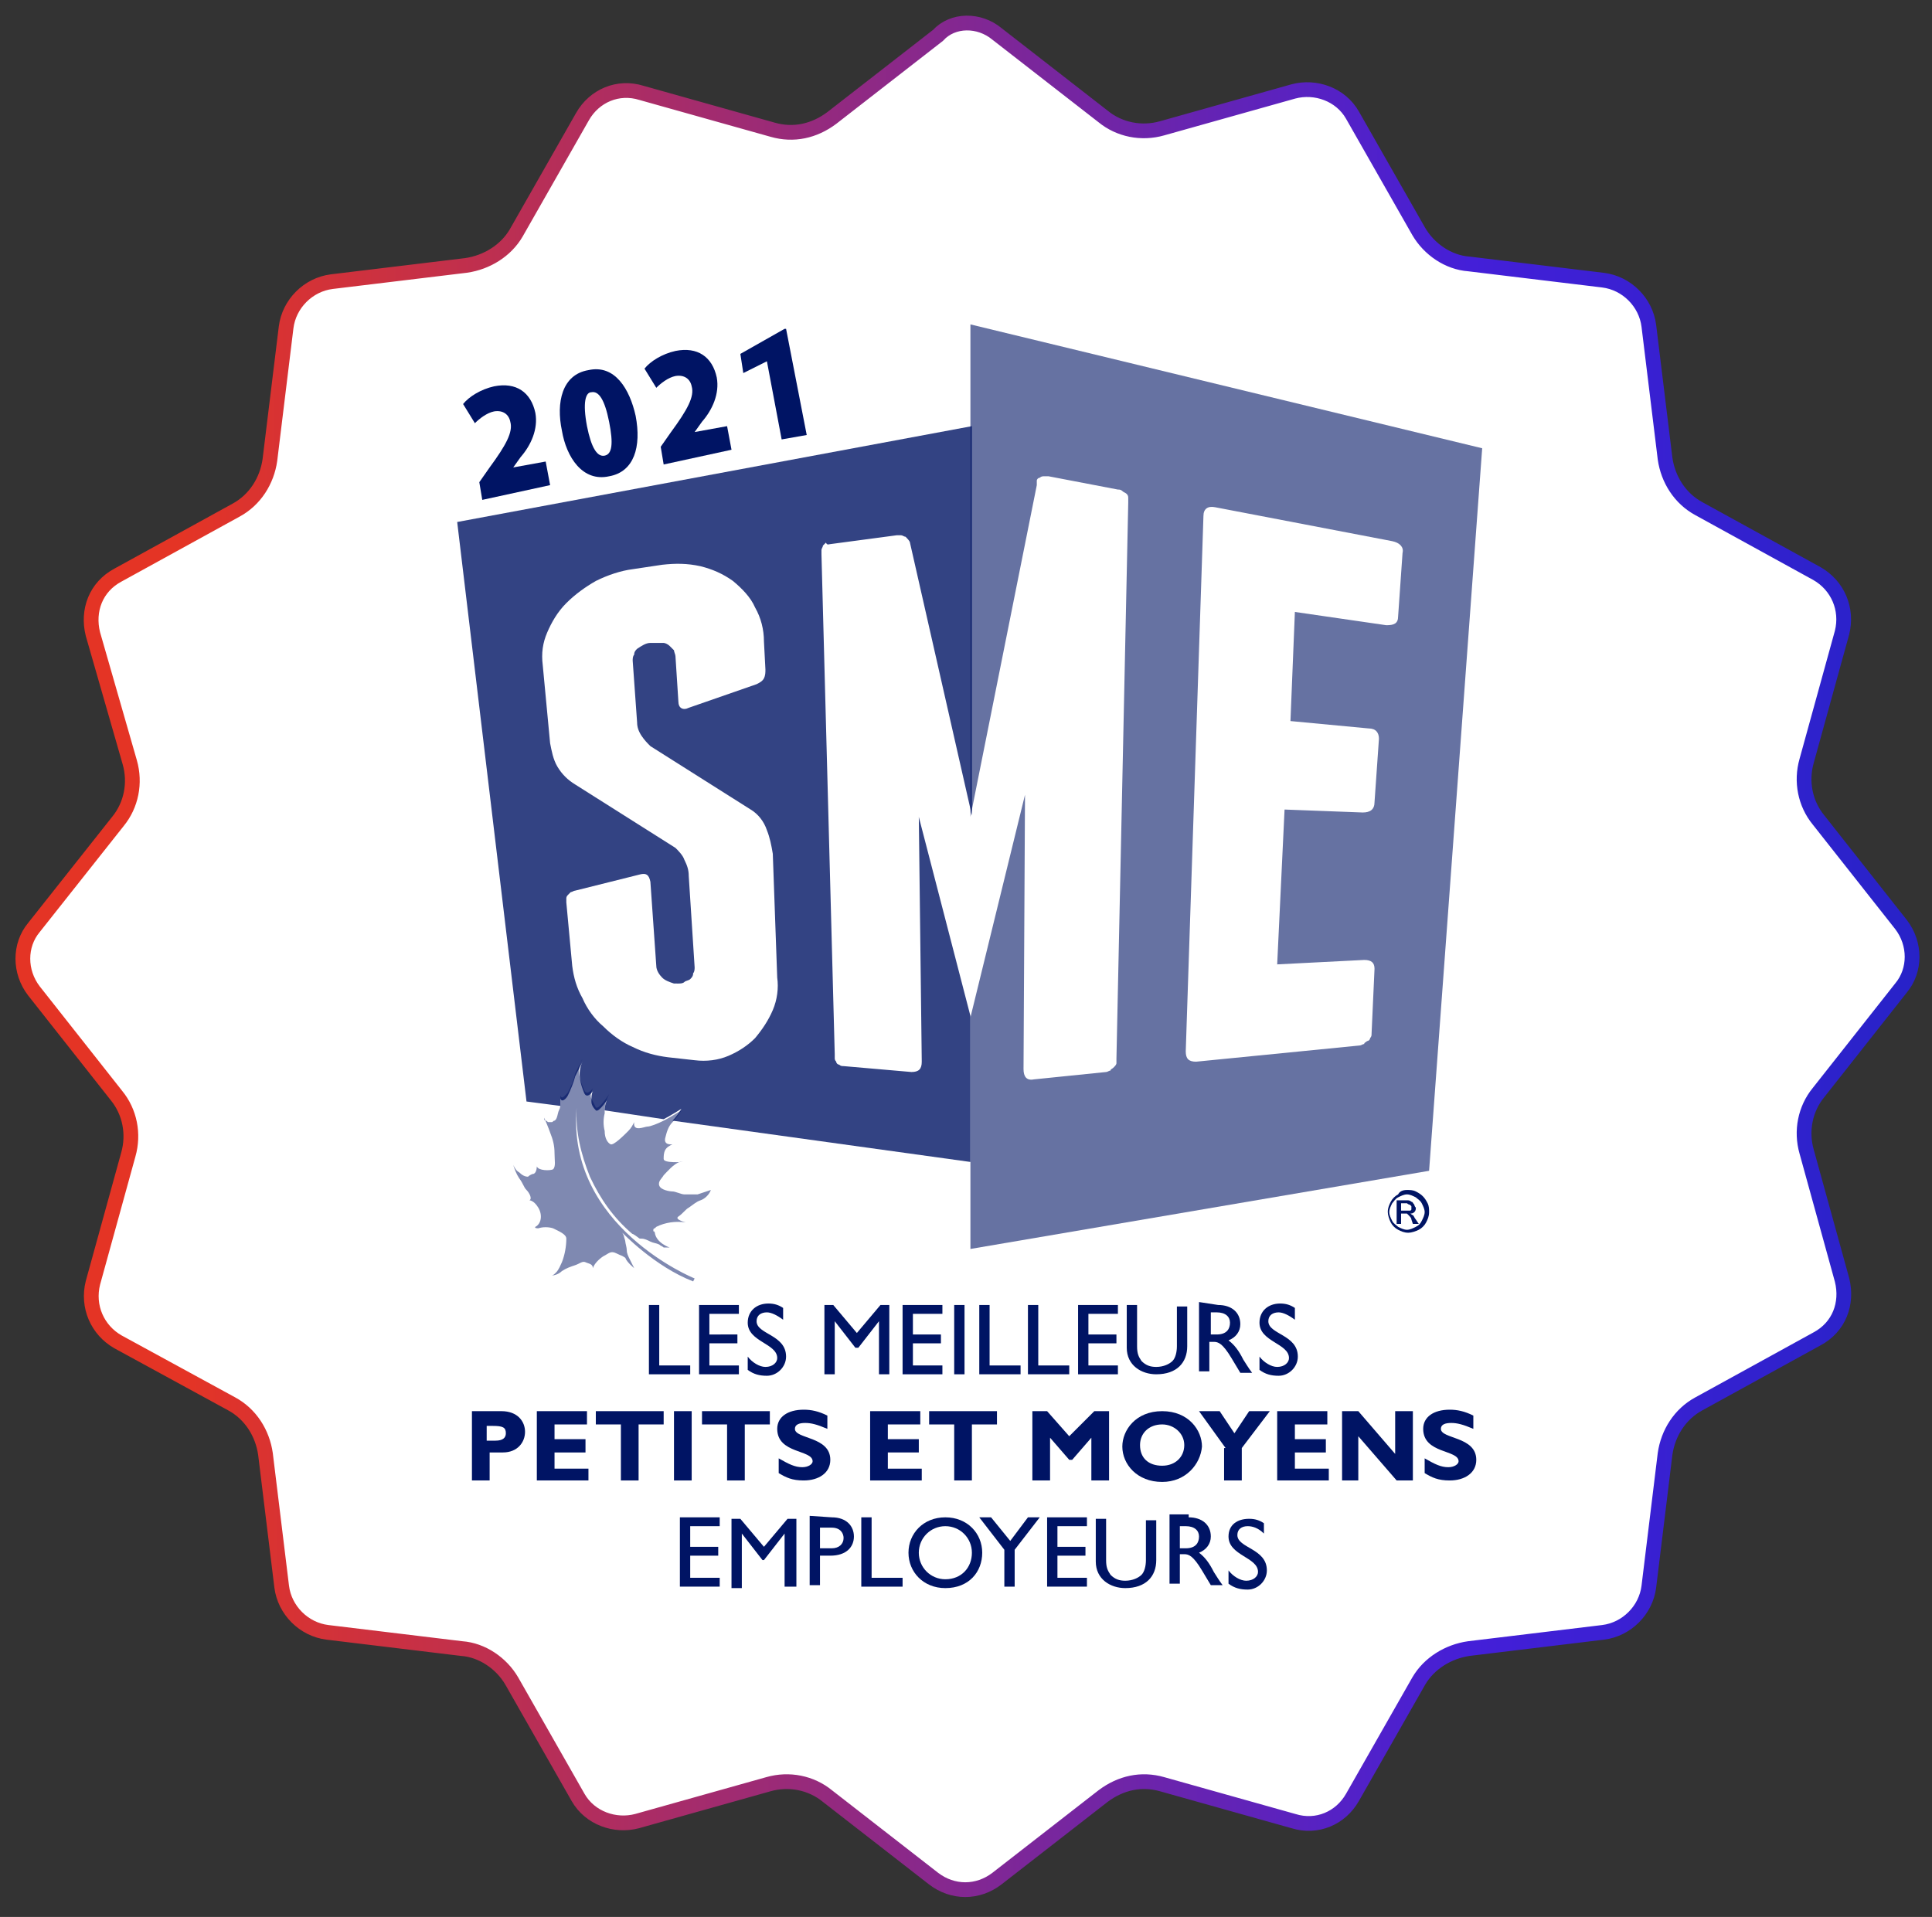 <?xml version="1.0" encoding="utf-8"?>
<!-- Generator: Adobe Illustrator 28.0.0, SVG Export Plug-In . SVG Version: 6.00 Build 0)  -->
<svg version="1.1" id="Layer_1" xmlns="http://www.w3.org/2000/svg" xmlns:xlink="http://www.w3.org/1999/xlink" x="0px" y="0px"
	 viewBox="0 0 131 130" style="enable-background:new 0 0 131 130;" xml:space="preserve">
<rect x="0" y="0" width="131" height="130" fill="#333333" stroke="none"/>
<style type="text/css">
	.st0{clip-path:url(#SVGID_00000181087520481450643940000012986408708867026867_);}
	.st1{fill:#FFFFFF;stroke:url(#SVGID_00000141419790744965763130000018365380191490378410_);}
	.st2{opacity:0.8;fill:#001464;enable-background:new    ;}
	.st3{fill:#001464;}
	.st4{opacity:0.5;fill:#001464;enable-background:new    ;}
	.st5{opacity:0.6;fill:#001464;enable-background:new    ;}
</style>
<g>
	<defs>
		<rect id="SVGID_1_" width="131" height="130"/>
	</defs>
	<clipPath id="SVGID_00000005241859656665569530000014953617185726924972_">
		<use xlink:href="#SVGID_1_"  style="overflow:visible;"/>
	</clipPath>
	<g style="clip-path:url(#SVGID_00000005241859656665569530000014953617185726924972_);">
		
			<linearGradient id="SVGID_00000183957312889016416460000013035921969350185357_" gradientUnits="userSpaceOnUse" x1="-56.819" y1="66.694" x2="160.941" y2="67.2" gradientTransform="matrix(1 0 0 -1 0 132)">
			<stop  offset="0.318" style="stop-color:#E43425"/>
			<stop  offset="0.719" style="stop-color:#441FD8"/>
			<stop  offset="1" style="stop-color:#0A26B8"/>
		</linearGradient>
		<path style="fill:#FFFFFF;stroke:url(#SVGID_00000183957312889016416460000013035921969350185357_);" d="M67.6,2.3l7.2,5.6
			c1.1,0.9,2.6,1.2,4,0.8l8.9-2.5c1.5-0.4,3.2,0.2,4,1.6l4.5,7.9c0.7,1.2,2,2.1,3.4,2.2l9.1,1.1c1.6,0.2,2.9,1.5,3.1,3.1l1.1,9
			c0.2,1.4,1,2.7,2.3,3.4l8,4.4c1.4,0.8,2.1,2.4,1.7,4l-2.4,8.7c-0.4,1.4-0.1,2.9,0.8,4l5.6,7.1c1,1.3,1,3.1,0,4.3l-5.6,7.1
			c-0.9,1.1-1.2,2.6-0.8,4l2.4,8.7c0.4,1.6-0.2,3.2-1.7,4l-8,4.4c-1.3,0.7-2.1,2-2.3,3.4l-1.1,9c-0.2,1.6-1.5,2.9-3.1,3.1l-9.1,1.1
			c-1.4,0.2-2.7,1-3.4,2.2l-4.5,7.9c-0.8,1.4-2.4,2.1-4,1.6l-8.9-2.5c-1.4-0.4-2.8-0.1-4,0.8l-7.2,5.6c-1.3,1-3,1-4.3,0l-7.2-5.6
			c-1.1-0.9-2.6-1.2-4-0.8l-8.9,2.5c-1.5,0.4-3.2-0.2-4-1.6l-4.5-7.9c-0.7-1.2-2-2.1-3.4-2.2l-9.1-1.1c-1.6-0.2-2.9-1.5-3.1-3.1
			l-1.1-9c-0.2-1.4-1-2.7-2.3-3.4L8,91c-1.4-0.8-2.1-2.4-1.7-4l2.4-8.7c0.4-1.4,0.1-2.9-0.8-4l-5.6-7.1c-1-1.3-1-3.1,0-4.3L8,55.7
			c0.9-1.1,1.2-2.6,0.8-4L6.3,43c-0.4-1.6,0.2-3.2,1.7-4l8-4.4c1.3-0.7,2.1-2,2.3-3.4l1.1-9c0.2-1.6,1.5-2.9,3.1-3.1l9.1-1.1
			c1.4-0.2,2.7-1,3.4-2.2l4.5-7.9c0.8-1.4,2.4-2.1,4-1.6l8.9,2.5c1.4,0.4,2.8,0.1,4-0.8l7.2-5.6C64.6,1.3,66.4,1.3,67.6,2.3z"/>
		<path class="st2" d="M56.3,36.9l4.5-0.6c0.1,0,0.2,0,0.3,0c0.1,0,0.2,0.1,0.3,0.1c0.1,0.1,0.3,0.3,0.3,0.4l4.2,18.5V28.9L31,35.4
			l4.7,39.3L38,75c0-0.2,0-0.5,0-0.5c0.1,0.3,0.4,0,0.5-0.2c0.2-0.4,0.4-0.9,0.5-1.3c0.1-0.2,0.5-1,0.5-1c-0.4,0.8-0.1,1.6,0.1,2.1
			s0.6-0.1,0.6-0.1c-0.1,0.2-0.1,0.4-0.1,0.7c0,0.2,0.1,0.4,0.3,0.6c0.2,0.2,0.9-0.9,0.9-0.9C41.1,74.6,41,75,41,75.3l4,0.6
			c0.4-0.2,1.2-0.7,1.2-0.7c-0.1,0.2-0.4,0.6-0.6,0.8l20.2,2.8v-9.9l-3.5-13.5l0.2,16.6c0,0.5-0.2,0.7-0.7,0.7l-4.6-0.4
			c-0.1,0-0.2,0-0.3-0.1c-0.1,0-0.2-0.1-0.2-0.2c-0.1-0.1-0.1-0.2-0.1-0.2c0-0.1,0-0.2,0-0.3l-0.9-33.9c0-0.1,0-0.2,0-0.3
			c0-0.1,0.1-0.2,0.1-0.3c0.1-0.1,0.1-0.1,0.2-0.2C56.1,37,56.2,36.9,56.3,36.9L56.3,36.9z M52.4,68.5c-0.3,0.7-0.7,1.3-1.2,1.9
			c-0.5,0.5-1.1,0.9-1.8,1.2c-0.7,0.3-1.5,0.4-2.3,0.3l-1.8-0.2c-0.8-0.1-1.6-0.3-2.4-0.7c-0.7-0.3-1.4-0.8-2-1.4
			c-0.6-0.5-1.1-1.2-1.4-1.9c-0.4-0.7-0.6-1.4-0.7-2.2l-0.4-4.3c0-0.1,0-0.2,0-0.3c0-0.1,0.1-0.2,0.1-0.2c0.1-0.1,0.1-0.1,0.2-0.2
			c0.1,0,0.2-0.1,0.3-0.1l4.4-1.1c0.4-0.1,0.6,0,0.7,0.5l0.4,5.7c0,0.3,0.2,0.6,0.4,0.8c0.2,0.2,0.5,0.3,0.8,0.4H46
			c0.1,0,0.3,0,0.4-0.1c0.1-0.1,0.3-0.1,0.4-0.2c0.1-0.1,0.2-0.2,0.2-0.4c0.1-0.1,0.1-0.3,0.1-0.4l-0.4-6.2c0-0.4-0.1-0.7-0.3-1.1
			c-0.1-0.3-0.4-0.6-0.6-0.8l-6.8-4.3c-0.5-0.3-0.9-0.7-1.2-1.2c-0.3-0.5-0.4-1.1-0.5-1.6l-0.5-5.3c-0.1-0.8,0-1.5,0.3-2.2
			c0.3-0.7,0.7-1.4,1.3-2c0.6-0.6,1.3-1.1,2-1.5c0.8-0.4,1.7-0.7,2.5-0.8l2-0.3c0.9-0.1,1.7-0.1,2.6,0.1c0.8,0.2,1.5,0.5,2.2,1
			c0.6,0.5,1.2,1.1,1.5,1.8c0.4,0.7,0.6,1.5,0.6,2.3l0.1,1.9c0,0.2,0,0.4-0.1,0.6c-0.1,0.2-0.3,0.3-0.5,0.4l-4.6,1.6
			c-0.4,0.2-0.7,0-0.7-0.4l-0.2-3.1c0-0.1-0.1-0.3-0.1-0.4c-0.1-0.1-0.2-0.2-0.3-0.3c-0.1-0.1-0.3-0.2-0.4-0.2s-0.3,0-0.5,0l-0.4,0
			c-0.3,0-0.6,0.2-0.9,0.4c-0.1,0.1-0.2,0.2-0.2,0.4c-0.1,0.1-0.1,0.3-0.1,0.4l0.3,4.2c0,0.3,0.1,0.6,0.3,0.9
			c0.2,0.3,0.4,0.5,0.6,0.7l6.8,4.3c0.5,0.3,0.9,0.8,1.1,1.4c0.2,0.5,0.3,1,0.4,1.6l0.3,8.4C52.8,67,52.7,67.8,52.4,68.5L52.4,68.5z
			"/>
		<path class="st3" d="M95.4,80.7c0.2,0,0.4,0,0.6,0.1c0.4,0.2,0.6,0.4,0.8,0.8c0.1,0.2,0.1,0.4,0.1,0.6c0,0.3-0.1,0.5-0.2,0.7
			s-0.3,0.4-0.5,0.5c-0.2,0.1-0.5,0.2-0.7,0.2c-0.3,0-0.5-0.1-0.7-0.2c-0.2-0.1-0.4-0.3-0.5-0.5c-0.1-0.2-0.2-0.5-0.2-0.7
			c0-0.3,0.1-0.5,0.2-0.7c0.1-0.2,0.3-0.4,0.5-0.5C94.9,80.8,95.1,80.7,95.4,80.7L95.4,80.7z M95.4,81c-0.2,0-0.4,0.1-0.6,0.2
			c-0.2,0.1-0.3,0.3-0.4,0.4c-0.1,0.2-0.2,0.4-0.2,0.6s0.1,0.4,0.2,0.6c0.1,0.2,0.3,0.3,0.4,0.4c0.2,0.1,0.4,0.2,0.6,0.2
			c0.2,0,0.4-0.1,0.6-0.2c0.2-0.1,0.3-0.2,0.4-0.4c0.1-0.2,0.2-0.4,0.2-0.6c0-0.2-0.1-0.4-0.2-0.6c-0.1-0.2-0.3-0.3-0.4-0.4
			C95.8,81.1,95.6,81,95.4,81L95.4,81z M95,83h-0.3v-1.6h0.7c0.1,0,0.2,0,0.3,0.1c0.1,0,0.1,0.1,0.2,0.2c0,0.1,0.1,0.2,0.1,0.2
			c0,0.1,0,0.2-0.1,0.3c-0.1,0.1-0.2,0.1-0.3,0.1c0.1,0,0.1,0.1,0.2,0.1c0.1,0.1,0.1,0.2,0.2,0.3l0.2,0.3h-0.4l-0.1-0.3
			c0-0.1-0.1-0.2-0.2-0.3c0,0-0.1-0.1-0.1-0.1c-0.1,0-0.1,0-0.2,0H95V83z M95,81.7v0.4h0.3c0.1,0,0.2,0,0.3,0c0,0,0.1,0,0.1-0.1
			c0,0,0-0.1,0-0.1c0,0,0-0.1,0-0.1c0,0,0,0-0.1-0.1c-0.1,0-0.2-0.1-0.2-0.1H95z"/>
		<path class="st4" d="M47.3,81C47,81,46.7,81,46.4,81c-0.2,0-0.6-0.2-0.8-0.2c-0.2,0-0.8-0.1-0.9-0.4c-0.1-0.3,0.2-0.5,0.3-0.7
			c0.2-0.2,0.7-0.8,1.1-0.9l0.2,0h-0.2l0.2,0c0,0-1.3,0.1-1.3-0.2c0-0.2,0-0.4,0.1-0.6c0.1-0.2,0.3-0.3,0.5-0.4c0,0-0.6,0.1-0.5-0.4
			c0.1-0.4,0.2-0.8,0.5-1.1l0,0c0.2-0.2,0.5-0.6,0.6-0.8c0,0-0.8,0.5-1.2,0.7c-0.4,0.2-0.9,0.4-1.1,0.4s-1,0.4-0.9-0.3
			c-0.1,0.2-0.2,0.4-0.4,0.6c-0.3,0.3-1,1-1.2,0.9c-0.2-0.1-0.4-0.4-0.4-0.9c-0.1-0.4-0.1-0.8,0-1.2c0,0,0-0.1,0-0.2
			c0-0.4,0.1-0.7,0.3-1.1c0,0-0.7,1.1-0.9,0.9c-0.1-0.2-0.2-0.4-0.3-0.6s0-0.5,0.1-0.7c0,0-0.4,0.6-0.6,0.1
			c-0.2-0.5-0.6-1.3-0.1-2.1c0,0-0.4,0.8-0.5,1c-0.1,0.5-0.3,0.9-0.5,1.3c-0.2,0.2-0.4,0.5-0.5,0.2c0,0,0,0.2,0,0.5
			c0,0.2,0,0.3-0.1,0.5c-0.1,0.2-0.1,0.6-0.3,0.7c-0.1,0-0.1,0.1-0.2,0.1c-0.1,0-0.2,0-0.2,0c-0.1,0-0.1-0.1-0.2-0.1
			s-0.1-0.1-0.1-0.2c0,0,0.3,0.7,0.4,1c0.2,0.5,0.3,0.9,0.3,1.4c0,0.5,0.1,0.9-0.1,1.1c-0.2,0.1-1,0.1-1.1-0.2c0,0,0,0.4-0.2,0.5
			c-0.1,0-0.3,0.1-0.4,0.2c-0.2,0-0.4-0.1-0.6-0.3c-0.2-0.1-0.3-0.3-0.4-0.5c0.1,0.3,0.2,0.6,0.4,0.9c0.3,0.4,0.3,0.6,0.5,0.8
			c0.2,0.2,0.4,0.6,0.2,0.7c0,0,0.3,0,0.6,0.5c0.3,0.5,0.2,1.1-0.2,1.3c0,0-0.1,0.1,0.2,0.1c0.3-0.1,0.7-0.1,1,0
			c0.4,0.2,0.9,0.4,0.9,0.7c0,0.5-0.1,1.1-0.3,1.6c-0.1,0.2-0.2,0.5-0.4,0.7c-0.1,0.1-0.2,0.2-0.3,0.2c0.2,0,0.5-0.1,0.7-0.3
			c0.3-0.2,0.6-0.3,0.9-0.4c0.3-0.1,0.5-0.3,0.7-0.2c0.2,0.1,0.5,0.1,0.5,0.4c0.1-0.3,0.4-0.6,0.7-0.8c0.4-0.2,0.5-0.4,0.9-0.2
			c0.4,0.2,0.3,0.1,0.6,0.3C42.5,85.6,43,86,43,86c-0.1-0.2-0.2-0.4-0.3-0.6c-0.1-0.2-0.2-0.4-0.2-0.6c0-0.2-0.1-0.5-0.1-0.6
			c0-0.1-0.1-0.3-0.1-0.4l-0.1-0.2c0,0,2.2,2.3,4.8,3.3l0.1-0.2c0,0-8.7-3.5-8-11.6c0-0.1,0-0.2,0-0.4c0-0.1,0-0.3,0-0.3
			c0,0.1,0,0.2,0,0.3c0,0.1,0,0.2,0,0.4c-0.1,1.6,0.3,3.2,0.9,4.7c0.7,1.5,1.6,2.8,2.9,3.9c0,0-0.1-0.1,0.2,0.1
			c0.3,0.2,0.2,0.2,0.4,0.2c0.2,0,0.4,0.1,0.6,0.2c0.2,0.1,0.4,0.1,0.6,0.2c0.1,0.1,0.2,0.1,0.3,0.2c0.1,0,0.3,0,0.4,0
			c0,0-0.9-0.3-1-1c0,0,0-0.1-0.1-0.1c0,0,0-0.1,0-0.1c0,0,0-0.1,0.1-0.1c0,0,0.1-0.1,0.1-0.1c0.6-0.3,1.3-0.4,2-0.3
			c0,0-0.8-0.2-0.5-0.4c0.3-0.2,0.5-0.5,0.7-0.6c0.3-0.2,0.5-0.4,0.8-0.5c0.3-0.1,0.6-0.4,0.7-0.7C47.9,80.8,47.6,80.9,47.3,81z"/>
		<path class="st5" d="M65.8,22v33.4l4.5-22.5c0-0.1,0-0.2,0-0.3c0-0.1,0.1-0.2,0.2-0.2c0.1-0.1,0.2-0.1,0.3-0.1c0.1,0,0.2,0,0.3,0
			l4.7,0.9c0.1,0,0.2,0,0.3,0.1c0.1,0.1,0.2,0.1,0.3,0.2c0.1,0.1,0.1,0.2,0.1,0.3c0,0.1,0,0.2,0,0.3l-0.8,37.7c0,0.1,0,0.2,0,0.3
			c0,0.1-0.1,0.2-0.2,0.3c-0.1,0.1-0.2,0.1-0.2,0.2c-0.1,0-0.2,0.1-0.3,0.1l-4.9,0.5c-0.5,0.1-0.7-0.2-0.7-0.7l0.1-18.6L65.8,69
			v15.7l31.1-5.3l3.6-49L65.8,22z M94.8,41.8c0,0.5-0.3,0.6-0.8,0.6l-6.2-0.9l-0.3,7.4l5.3,0.5c0.5,0,0.7,0.3,0.7,0.7l-0.3,4.3
			c0,0.5-0.3,0.7-0.8,0.7l-5.3-0.2l-0.5,10.5l5.9-0.3c0.5,0,0.7,0.2,0.7,0.6L93,70.1c0,0.1,0,0.2-0.1,0.3c0,0.1-0.1,0.2-0.2,0.2
			c-0.1,0.1-0.2,0.1-0.2,0.2c-0.1,0-0.2,0.1-0.3,0.1L81.1,72c-0.5,0-0.7-0.2-0.7-0.7L81.6,35c0-0.5,0.3-0.7,0.8-0.6l12,2.3
			c0.5,0.1,0.8,0.4,0.7,0.8L94.8,41.8z"/>
		<path class="st3" d="M32.7,33.9l-0.2-1.2l0.7-1c1.1-1.5,1.6-2.4,1.4-3.1c-0.1-0.5-0.5-0.8-1.1-0.7c-0.5,0.1-1,0.5-1.3,0.8
			l-0.8-1.3c0.4-0.5,1.2-1,2.1-1.2c1.5-0.3,2.5,0.4,2.8,1.8c0.2,1.1-0.3,2.2-1,3l-0.5,0.7v0l2.2-0.4l0.3,1.6L32.7,33.9z"/>
		<path class="st3" d="M43.1,28.2c0.4,2.1-0.1,3.8-1.8,4.1c-1.8,0.4-2.9-1.3-3.2-3.1c-0.4-1.9,0-3.8,1.8-4.1
			C41.7,24.7,42.7,26.4,43.1,28.2L43.1,28.2z M39.8,28.9c0.3,1.5,0.7,2.1,1.2,2c0.5-0.1,0.6-0.8,0.3-2.3c-0.3-1.5-0.7-2.1-1.2-2
			C39.7,26.6,39.5,27.3,39.8,28.9L39.8,28.9z"/>
		<path class="st3" d="M45,31.5l-0.2-1.2l0.7-1c1.1-1.5,1.6-2.4,1.4-3.1c-0.1-0.5-0.5-0.8-1.1-0.7c-0.5,0.1-1,0.5-1.3,0.8l-0.8-1.3
			c0.4-0.5,1.2-1,2.1-1.2c1.5-0.3,2.5,0.4,2.8,1.8c0.2,1.1-0.3,2.2-1,3l-0.5,0.7v0l2.2-0.4l0.3,1.6L45,31.5L45,31.5z"/>
		<path class="st3" d="M44.7,92.6h2.1v0.6H44v-4.7h0.7V92.6z"/>
		<path class="st3" d="M50.1,89.1h-2v1.4H50v0.6h-1.9v1.5h2v0.6h-2.7v-4.7h2.7V89.1z"/>
		<path class="st3" d="M53.1,89.5C52.7,89.2,52.3,89,52,89c-0.4,0-0.7,0.2-0.7,0.6c0,0.9,2,0.9,2,2.4c0,0.7-0.6,1.3-1.3,1.3
			c-0.5,0-0.9-0.1-1.3-0.4V92c0.3,0.4,0.8,0.7,1.2,0.7c0.5,0,0.8-0.3,0.8-0.6c0-1-2-1.1-2-2.4c0-0.8,0.6-1.3,1.4-1.3
			c0.4,0,0.7,0.1,1,0.3L53.1,89.5L53.1,89.5z"/>
		<path class="st3" d="M60.3,93.2h-0.7v-3.6h0l-1.4,1.8H58l-1.4-1.8h0v3.6h-0.7v-4.7h0.6l1.6,1.9l1.6-1.9h0.6V93.2z"/>
		<path class="st3" d="M63.9,89.1h-2v1.4h1.9v0.6h-1.9v1.5h2v0.6h-2.7v-4.7h2.7V89.1z"/>
		<path class="st3" d="M65.4,88.5h-0.7v4.7h0.7V88.5z"/>
		<path class="st3" d="M67.1,92.6h2.1v0.6h-2.8v-4.7h0.7V92.6z"/>
		<path class="st3" d="M70.4,92.6h2.1v0.6h-2.8v-4.7h0.7V92.6z"/>
		<path class="st3" d="M75.8,89.1h-2v1.4h1.9v0.6h-1.9v1.5h2v0.6h-2.7v-4.7h2.7V89.1z"/>
		<path class="st3" d="M80.5,91.3c0,1.1-0.7,1.9-2.1,1.9c-1,0-2-0.6-2-1.8v-2.9h0.7v2.8c0,0.5,0.1,0.7,0.3,1c0.3,0.3,0.6,0.4,1,0.4
			c0.5,0,0.9-0.2,1.1-0.4c0.2-0.2,0.3-0.6,0.3-1v-2.7h0.7V91.3z"/>
		<path class="st3" d="M82.6,88.5c0.9,0,1.5,0.5,1.5,1.3c0,0.5-0.3,0.9-0.8,1.1c0.4,0.3,0.7,0.7,1,1.3c0.2,0.3,0.3,0.5,0.6,0.9h-0.8
			l-0.6-1c-0.6-1-0.9-1.1-1.2-1.1h-0.3v2h-0.7v-4.7L82.6,88.5L82.6,88.5z M82.1,90.5h0.4c0.7,0,0.9-0.4,0.9-0.8
			c0-0.4-0.3-0.7-0.9-0.7h-0.4V90.5z"/>
		<path class="st3" d="M87.8,89.5C87.4,89.2,87,89,86.7,89c-0.4,0-0.7,0.2-0.7,0.6c0,0.9,2,0.9,2,2.4c0,0.7-0.6,1.3-1.3,1.3
			c-0.5,0-0.9-0.1-1.3-0.4V92c0.3,0.4,0.8,0.7,1.2,0.7c0.5,0,0.8-0.3,0.8-0.6c0-1-2-1.1-2-2.4c0-0.8,0.6-1.3,1.4-1.3
			c0.4,0,0.7,0.1,1,0.3V89.5z"/>
		<path class="st3" d="M34,95.7c1.1,0,1.6,0.7,1.6,1.4c0,0.7-0.5,1.4-1.5,1.4h-0.9v1.9h-1.2v-4.7H34z M33.1,97.7h0.5
			c0.5,0,0.7-0.2,0.7-0.5c0-0.4-0.2-0.5-0.9-0.5h-0.4V97.7z"/>
		<path class="st3" d="M39.9,100.4h-3.5v-4.7h3.4v0.9h-2.2v1h2.1v0.9h-2.1v1.1h2.3V100.4z"/>
		<path class="st3" d="M45,96.6h-1.7v3.8h-1.2v-3.8h-1.7v-0.9H45V96.6z"/>
		<path class="st3" d="M46.9,95.7h-1.2v4.7h1.2V95.7z"/>
		<path class="st3" d="M52.2,96.6h-1.7v3.8h-1.2v-3.8h-1.7v-0.9h4.6V96.6z"/>
		<path class="st3" d="M56.1,96.9c-0.7-0.3-1.1-0.4-1.5-0.4c-0.4,0-0.7,0.1-0.7,0.4c0,0.7,2.4,0.5,2.4,2.1c0,0.9-0.8,1.4-1.8,1.4
			c-0.8,0-1.2-0.2-1.7-0.5v-1c0.7,0.4,1.1,0.6,1.6,0.6c0.4,0,0.7-0.2,0.7-0.4c0-0.8-2.4-0.5-2.4-2.2c0-0.8,0.7-1.3,1.8-1.3
			c0.5,0,1,0.1,1.6,0.4L56.1,96.9L56.1,96.9z"/>
		<path class="st3" d="M62.4,100.4H59v-4.7h3.4v0.9h-2.2v1h2.1v0.9h-2.1v1.1h2.3V100.4z"/>
		<path class="st3" d="M67.6,96.6h-1.7v3.8h-1.2v-3.8H63v-0.9h4.6V96.6z"/>
		<path class="st3" d="M74.2,95.7h1v4.7h-1.2v-2.9l-1.3,1.5h-0.2l-1.3-1.5v2.9h-1.2v-4.7h1l1.5,1.7L74.2,95.7z"/>
		<path class="st3" d="M78.8,100.5c-1.7,0-2.7-1.2-2.7-2.4c0-1.1,0.9-2.4,2.7-2.4c1.8,0,2.7,1.3,2.7,2.4
			C81.4,99.3,80.4,100.5,78.8,100.5z M78.8,96.6c-0.9,0-1.5,0.6-1.5,1.4c0,0.9,0.6,1.4,1.5,1.4c0.9,0,1.5-0.6,1.5-1.4
			S79.6,96.6,78.8,96.6z"/>
		<path class="st3" d="M83.1,98.2l-1.8-2.5h1.4l1,1.5l1-1.5h1.4l-1.9,2.5v2.2h-1.2V98.2z"/>
		<path class="st3" d="M90.1,100.4h-3.5v-4.7H90v0.9h-2.2v1h2.1v0.9h-2.1v1.1h2.3V100.4z"/>
		<path class="st3" d="M95.7,100.4h-1l-2.6-3v3H91v-4.7h1.1l2.5,2.9v-2.9h1.2V100.4z"/>
		<path class="st3" d="M99.9,96.9c-0.7-0.3-1.1-0.4-1.5-0.4c-0.4,0-0.7,0.1-0.7,0.4c0,0.7,2.4,0.5,2.4,2.1c0,0.9-0.8,1.4-1.8,1.4
			c-0.8,0-1.2-0.2-1.7-0.5v-1c0.7,0.4,1.1,0.6,1.6,0.6c0.4,0,0.7-0.2,0.7-0.4c0-0.8-2.4-0.5-2.4-2.2c0-0.8,0.7-1.3,1.8-1.3
			c0.5,0,1,0.1,1.6,0.4L99.9,96.9L99.9,96.9z"/>
		<path class="st3" d="M48.8,103.5h-2v1.4h1.9v0.6h-1.9v1.5h2v0.6h-2.7v-4.7h2.7V103.5z"/>
		<path class="st3" d="M53.9,107.6h-0.7V104h0l-1.4,1.8h-0.1l-1.4-1.8h0v3.7h-0.7v-4.7h0.6l1.6,1.9l1.6-1.9h0.6V107.6z"/>
		<path class="st3" d="M56.4,102.9c1,0,1.5,0.6,1.5,1.3c0,0.7-0.5,1.3-1.6,1.3h-0.7v2h-0.7v-4.7L56.4,102.9L56.4,102.9z M55.6,105
			h0.8c0.5,0,0.8-0.3,0.8-0.7c0-0.3-0.2-0.7-0.8-0.7h-0.8V105z"/>
		<path class="st3" d="M59.1,107h2.1v0.6h-2.8v-4.7h0.7V107z"/>
		<path class="st3" d="M64.1,102.9c1.5,0,2.5,1.1,2.5,2.4c0,1.3-0.9,2.4-2.5,2.4c-1.5,0-2.5-1.1-2.5-2.4
			C61.6,104,62.6,102.9,64.1,102.9z M64.1,107.1c1.1,0,1.8-0.8,1.8-1.8c0-1-0.8-1.8-1.8-1.8c-1,0-1.8,0.8-1.8,1.8
			C62.3,106.3,63.1,107.1,64.1,107.1z"/>
		<path class="st3" d="M69.7,102.9h0.8l-1.7,2.2v2.5h-0.7v-2.5l-1.7-2.2h0.8l1.3,1.6L69.7,102.9z"/>
		<path class="st3" d="M73.7,103.5h-2v1.4h1.9v0.6h-1.9v1.5h2v0.6h-2.7v-4.7h2.7V103.5z"/>
		<path class="st3" d="M78.4,105.8c0,1.1-0.7,1.9-2.1,1.9c-1,0-2-0.6-2-1.8v-2.9h0.7v2.8c0,0.5,0.1,0.7,0.3,1c0.3,0.3,0.6,0.4,1,0.4
			c0.5,0,0.9-0.2,1.1-0.4c0.2-0.2,0.3-0.6,0.3-1v-2.7h0.7V105.8z"/>
		<path class="st3" d="M80.6,102.9c0.9,0,1.5,0.5,1.5,1.3c0,0.5-0.3,0.9-0.8,1.1c0.4,0.3,0.7,0.7,1,1.3c0.2,0.3,0.3,0.5,0.6,0.9
			h-0.8l-0.6-1c-0.6-1-0.9-1.1-1.2-1.1H80v2h-0.7v-4.7H80.6z M80,105h0.4c0.7,0,0.9-0.4,0.9-0.8c0-0.4-0.3-0.7-0.9-0.7H80V105z"/>
		<path class="st3" d="M85.7,104c-0.4-0.4-0.8-0.5-1.1-0.5c-0.4,0-0.7,0.2-0.7,0.6c0,0.9,2,0.9,2,2.4c0,0.7-0.6,1.3-1.3,1.3
			c-0.5,0-0.9-0.1-1.3-0.4v-0.9c0.3,0.4,0.8,0.7,1.2,0.7c0.5,0,0.8-0.3,0.8-0.6c0-1-2-1.1-2-2.4c0-0.8,0.6-1.2,1.4-1.2
			c0.4,0,0.7,0.1,1,0.3V104z"/>
	</g>
</g>
<path class="st3" d="M53.3,22.3l1.4,7.2l-1.7,0.3L52,24.5l-1.6,0.8L50.2,24l3-1.7L53.3,22.3z"/>
</svg>
